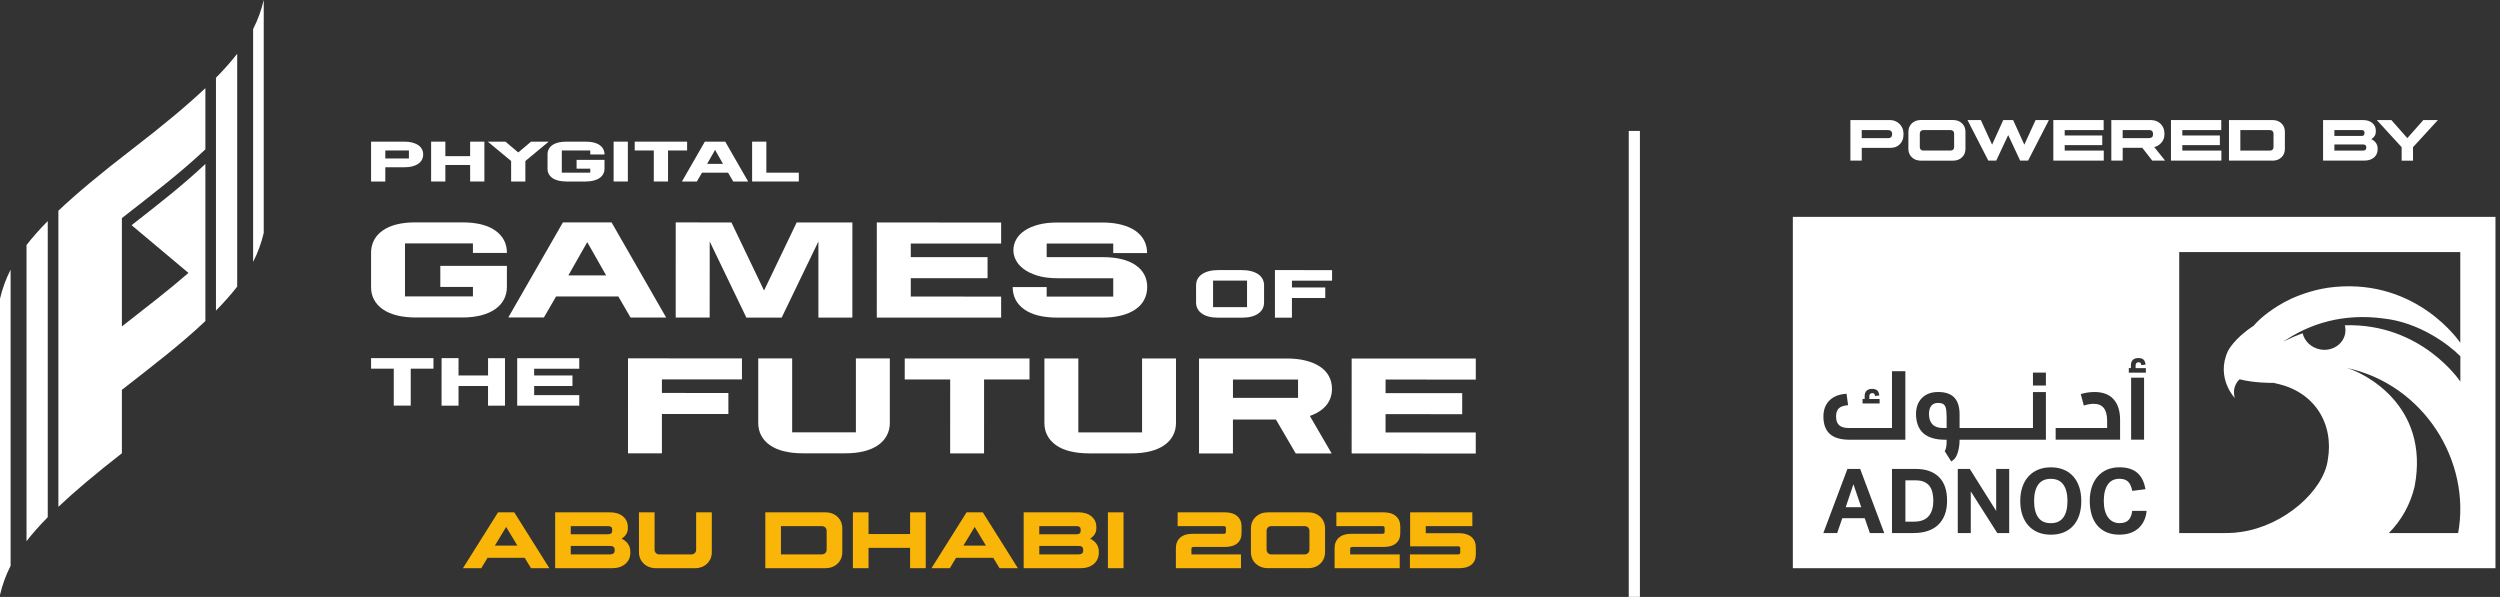 <svg width="356" height="85" viewBox="0 0 356 85" fill="none" xmlns="http://www.w3.org/2000/svg">
<rect x="0" y="0" width="356" height="85" fill="#333333" stroke="none"/>
<g clip-path="url(#clip0_3200_5722)">
<path d="M3.776 77.063C4.613 75.984 5.609 74.857 6.799 73.648V31.479C5.609 32.685 4.613 33.815 3.776 34.894V77.063ZM0 84.714C0.329 83.306 0.805 81.954 1.511 80.573V38.404C0.809 39.781 0.329 41.133 0 42.542V84.714ZM8.314 29.999V72.168C10.65 69.959 13.605 67.472 17.358 64.544V55.512C21.677 52.141 25.819 48.968 29.246 45.719V23.347C26.183 26.247 22.558 29.087 18.738 32.066L26.838 38.865C23.954 41.367 20.71 43.862 17.358 46.48V31.058C21.677 27.687 25.819 24.514 29.246 21.265V12.55C26.62 15.033 23.216 17.861 18.782 21.277C14.347 24.692 10.94 27.52 8.318 30.003M33.776 7.656C32.938 8.734 31.943 9.861 30.753 11.071V44.227C31.943 43.018 32.938 41.891 33.776 40.812V7.656ZM37.556 0C37.226 1.408 36.75 2.761 36.044 4.141V37.298C36.746 35.921 37.226 34.569 37.556 33.161V0Z" fill="white"/>
<path d="M52.84 20.17H57.576C58.004 20.17 58.381 20.214 58.714 20.301C59.048 20.388 59.329 20.511 59.559 20.67C59.789 20.828 59.964 21.023 60.083 21.245C60.202 21.467 60.261 21.717 60.261 21.995C60.261 22.272 60.202 22.522 60.083 22.744C59.964 22.97 59.789 23.161 59.563 23.319C59.337 23.478 59.056 23.601 58.726 23.688C58.393 23.776 58.012 23.819 57.584 23.819H54.867V25.846H52.84V20.17ZM58.23 21.427H54.867V22.562H58.23V21.427Z" fill="white"/>
<path d="M61.391 20.17H63.418V22.236H66.948V20.17H68.975V25.846H66.948V23.494H63.418V25.846H61.391V20.17Z" fill="white"/>
<path d="M72.785 22.927L69.457 20.17H71.972L73.796 21.709L75.621 20.17H78.136L74.812 22.927V25.846H72.785V22.927Z" fill="white"/>
<path d="M79.508 25.719C79.175 25.636 78.897 25.513 78.667 25.354C78.441 25.196 78.266 25.005 78.147 24.783C78.028 24.561 77.969 24.311 77.969 24.037V21.995C77.969 21.431 78.199 20.987 78.659 20.662C79.119 20.337 79.773 20.17 80.63 20.17H83.419C84.272 20.17 84.93 20.333 85.39 20.662C85.85 20.987 86.08 21.435 86.08 21.995H84.053V21.427H80V24.589H84.053V24.021H82.106V22.764H86.08V24.021C86.08 24.299 86.021 24.549 85.902 24.771C85.783 24.997 85.608 25.188 85.382 25.346C85.156 25.505 84.875 25.628 84.541 25.715C84.208 25.802 83.831 25.846 83.411 25.846H80.646C80.222 25.846 79.841 25.802 79.508 25.719Z" fill="white"/>
<path d="M89.406 20.17H87.379V25.846H89.406V20.17Z" fill="white"/>
<path d="M93.1 21.427H90.383V20.17H97.844V21.427H95.127V25.846H93.1V21.427Z" fill="white"/>
<path d="M100.37 20.17H103.273L106.534 25.846H104.408L103.678 24.589H99.965L99.236 25.846H97.109L100.37 20.17ZM102.952 23.331L101.826 21.344L100.699 23.331H102.952Z" fill="white"/>
<path d="M107.102 20.17H109.128V24.589H113.75V25.846H107.102V20.17Z" fill="white"/>
<path d="M56.505 44.91C55.712 44.707 55.045 44.418 54.502 44.037C53.958 43.656 53.546 43.2 53.264 42.672C52.979 42.145 52.84 41.55 52.84 40.891V36.016C52.84 34.676 53.391 33.613 54.486 32.835C55.581 32.054 57.148 31.665 59.186 31.665H65.842C67.881 31.665 69.448 32.058 70.543 32.839C71.638 33.621 72.189 34.68 72.185 36.02H67.346V34.664H57.671V42.208H67.346V40.856H62.701V37.857H72.181V40.86C72.181 41.518 72.038 42.113 71.757 42.648C71.471 43.184 71.058 43.64 70.519 44.021C69.975 44.402 69.309 44.695 68.516 44.901C67.722 45.108 66.822 45.211 65.819 45.211H59.222C58.203 45.211 57.294 45.108 56.505 44.91Z" fill="white"/>
<path d="M80.161 31.669H87.087L94.862 45.219H89.792L88.051 42.216H79.189L77.448 45.211H72.379L80.161 31.665V31.669ZM86.314 39.217L83.624 34.477L80.935 39.217H86.314Z" fill="white"/>
<path d="M96.223 31.673L104.156 31.677L108.801 41.371L113.446 31.677L121.379 31.681L121.375 45.223H116.54V34.386L111.312 45.223H106.282L101.062 34.386L101.058 45.219H96.219L96.223 31.673Z" fill="white"/>
<path d="M124.859 31.682L142.562 31.686V34.684L129.695 34.68V36.616L140.627 36.62V39.619L129.695 39.615V42.229L142.562 42.233V45.231L124.855 45.227L124.859 31.682Z" fill="white"/>
<path d="M145.841 44.048C144.75 43.263 144.207 42.204 144.207 40.875H149.046V42.232H158.526V39.622H150.633C149.483 39.622 148.507 39.495 147.702 39.241C146.896 38.987 146.242 38.67 145.738 38.281C145.234 37.892 144.869 37.468 144.643 37.004C144.417 36.54 144.306 36.087 144.306 35.651C144.306 35.084 144.445 34.556 144.723 34.072C145 33.589 145.405 33.172 145.94 32.815C146.476 32.462 147.13 32.184 147.904 31.982C148.677 31.784 149.57 31.685 150.573 31.685H156.979C157.999 31.685 158.903 31.792 159.697 31.998C160.49 32.204 161.156 32.498 161.7 32.879C162.243 33.259 162.652 33.719 162.929 34.251C163.207 34.786 163.346 35.381 163.346 36.04H158.526V34.683H149.046V36.615H156.979C159.042 36.615 160.625 37 161.72 37.761C162.814 38.523 163.362 39.562 163.362 40.875C163.362 41.534 163.219 42.133 162.937 42.676C162.652 43.219 162.239 43.676 161.7 44.048C161.156 44.421 160.49 44.715 159.697 44.917C158.903 45.123 157.995 45.227 156.979 45.227H150.573C148.511 45.227 146.932 44.83 145.841 44.044" fill="white"/>
<path d="M173.505 45.239C172.486 45.239 171.701 45.044 171.149 44.652C170.598 44.263 170.32 43.732 170.32 43.069V40.63C170.32 40.3 170.392 40.003 170.534 39.733C170.677 39.468 170.884 39.237 171.153 39.051C171.423 38.865 171.756 38.718 172.149 38.615C172.542 38.511 172.994 38.46 173.505 38.46H176.818C177.325 38.46 177.777 38.511 178.174 38.615C178.567 38.718 178.9 38.865 179.17 39.051C179.439 39.237 179.646 39.468 179.789 39.733C179.931 39.999 180.003 40.3 180.003 40.63V43.069C180.003 43.736 179.725 44.263 179.174 44.652C178.622 45.041 177.837 45.239 176.818 45.239H173.505ZM177.579 43.736V39.959H172.74V43.736H177.579Z" fill="white"/>
<path d="M181.551 38.46L189.686 38.464V39.963H183.974L183.97 40.931H188.718V42.434L183.97 42.431V45.239H181.551V38.46Z" fill="white"/>
<path d="M56.073 52.497H52.84V51.002H61.725V52.501L58.488 52.497V57.761H56.073V52.497Z" fill="white"/>
<path d="M62.883 51.002H65.295V53.465L69.499 53.469V51.006H71.911V57.765H69.495V54.965H65.295V57.765H62.879L62.883 51.002Z" fill="white"/>
<path d="M73.648 51.007H82.486V52.506H76.064V53.47H81.522L81.518 54.969L76.064 54.965V56.27H82.486V57.77L73.648 57.766V51.007Z" fill="white"/>
<path d="M89.43 51.03L105.653 51.034V54.029L94.257 54.025V55.957L103.721 55.961V58.956L94.257 58.952V64.552H89.426L89.43 51.03Z" fill="white"/>
<path d="M111.634 64.259C110.84 64.061 110.178 63.771 109.635 63.39C109.095 63.009 108.683 62.553 108.397 62.018C108.115 61.482 107.973 60.887 107.973 60.229V51.034H112.804V61.562H121.88V51.034H126.711V60.229C126.711 60.887 126.568 61.478 126.282 62.014C126.001 62.549 125.588 63.005 125.045 63.386C124.505 63.767 123.839 64.056 123.046 64.255C122.252 64.457 121.356 64.552 120.352 64.552H114.347C113.328 64.552 112.423 64.453 111.634 64.251" fill="white"/>
<path d="M135.305 54.037L128.832 54.033L128.836 51.042L146.602 51.046V54.041L140.133 54.037L140.129 64.564H135.302L135.305 54.037Z" fill="white"/>
<path d="M152.384 64.267C151.591 64.068 150.928 63.779 150.385 63.398C149.845 63.017 149.433 62.561 149.147 62.026C148.865 61.49 148.723 60.895 148.723 60.236V51.042H153.554V61.569H162.63V51.042H167.461V60.236C167.461 60.895 167.318 61.49 167.032 62.022C166.751 62.557 166.338 63.013 165.795 63.394C165.255 63.775 164.589 64.064 163.796 64.263C163.006 64.465 162.106 64.56 161.102 64.56H155.097C154.078 64.56 153.173 64.461 152.384 64.259" fill="white"/>
<path d="M170.746 51.051H183.281C184.296 51.051 185.204 51.158 185.994 51.364C186.787 51.57 187.453 51.86 188.001 52.233C188.548 52.606 188.965 53.058 189.246 53.585C189.528 54.113 189.671 54.708 189.671 55.362C189.671 56.279 189.401 57.064 188.858 57.719C188.318 58.377 187.537 58.877 186.521 59.226L189.631 64.577H184.514L181.694 59.745H175.57V64.573H170.742V51.051H170.746ZM184.843 56.656V54.05H175.573V56.656H184.843Z" fill="white"/>
<path d="M192.477 51.054L210.152 51.058V54.053L197.308 54.048L197.304 55.98L208.216 55.984V58.979L197.304 58.975V61.585H210.148V64.58L192.473 64.576L192.477 51.054Z" fill="white"/>
<path d="M73.232 72.957L78.23 80.91H75.616L74.72 79.434H69.424L68.536 80.91H65.922L70.92 72.957H73.224H73.232ZM72.074 75.035L70.472 77.693H73.677L72.074 75.035Z" fill="#FAB608"/>
<path d="M79.051 72.957H86.881C87.638 72.957 88.249 73.147 88.709 73.532C89.169 73.913 89.404 74.421 89.404 75.047V75.25C89.404 75.841 89.11 76.325 88.519 76.706C88.904 76.888 89.209 77.134 89.427 77.451C89.645 77.764 89.757 78.121 89.757 78.514V78.709C89.757 79.367 89.519 79.899 89.047 80.303C88.575 80.708 87.948 80.91 87.166 80.91H79.055V72.957H79.051ZM86.583 74.921H81.276V76.079H86.583C86.976 76.079 87.174 75.92 87.174 75.603V75.385C87.174 75.075 86.976 74.921 86.583 74.921ZM86.877 77.741H81.276V78.947H86.877C87.083 78.947 87.242 78.899 87.353 78.812C87.468 78.721 87.523 78.597 87.523 78.439V78.245C87.523 77.911 87.309 77.745 86.877 77.745" fill="#FAB608"/>
<path d="M101.361 72.957V78.606C101.361 79.28 101.135 79.831 100.687 80.263C100.234 80.696 99.655 80.91 98.941 80.91H93.42C92.71 80.91 92.127 80.692 91.671 80.263C91.214 79.831 90.988 79.28 90.988 78.606V72.957H93.213V78.276C93.213 78.475 93.277 78.633 93.408 78.76C93.535 78.887 93.698 78.947 93.884 78.947H98.449C98.648 78.947 98.81 78.883 98.937 78.76C99.064 78.637 99.132 78.475 99.132 78.276V72.957H101.357H101.361Z" fill="#FAB608"/>
<path d="M117.525 80.91H108.98V72.957H117.525C118.235 72.957 118.818 73.175 119.27 73.604C119.722 74.036 119.944 74.587 119.944 75.262V78.602C119.944 79.276 119.718 79.827 119.27 80.26C118.818 80.692 118.238 80.906 117.525 80.906M117.033 74.921H111.206V78.943H117.033C117.231 78.943 117.394 78.879 117.521 78.756C117.647 78.633 117.715 78.471 117.715 78.272V75.591C117.715 75.392 117.651 75.234 117.521 75.107C117.39 74.984 117.227 74.921 117.033 74.921Z" fill="#FAB608"/>
<path d="M123.678 72.957V76.047H129.597V72.957H131.826V80.91H129.597V78.014H123.678V80.91H121.453V72.957H123.678Z" fill="#FAB608"/>
<path d="M139.951 72.957L144.949 80.91H142.335L141.439 79.434H136.143L135.255 80.91H132.641L137.639 72.957H139.943H139.951ZM138.793 75.035L137.19 77.693H140.395L138.793 75.035Z" fill="#FAB608"/>
<path d="M145.766 72.957H153.596C154.353 72.957 154.964 73.147 155.424 73.532C155.884 73.913 156.118 74.421 156.118 75.047V75.25C156.118 75.841 155.825 76.325 155.234 76.706C155.619 76.888 155.924 77.134 156.142 77.451C156.36 77.764 156.471 78.121 156.471 78.514V78.709C156.471 79.367 156.233 79.899 155.761 80.303C155.289 80.708 154.663 80.91 153.881 80.91H145.77V72.957H145.766ZM153.298 74.921H147.991V76.079H153.298C153.691 76.079 153.889 75.92 153.889 75.603V75.385C153.889 75.075 153.691 74.921 153.298 74.921ZM153.596 77.741H147.995V78.947H153.596C153.802 78.947 153.961 78.899 154.072 78.812C154.187 78.721 154.242 78.597 154.242 78.439V78.245C154.242 77.911 154.028 77.745 153.596 77.745" fill="#FAB608"/>
<path d="M159.991 72.957H157.766V80.91H159.991V72.957Z" fill="#FAB608"/>
<path d="M167.445 80.91V78.058C167.445 77.415 167.656 76.912 168.068 76.551C168.485 76.19 169.072 76.011 169.829 76.011H174.308C174.383 76.011 174.446 75.988 174.494 75.944C174.542 75.896 174.569 75.837 174.569 75.761V75.17C174.569 75.095 174.545 75.036 174.494 74.988C174.446 74.94 174.383 74.921 174.308 74.921H167.695V72.953H174.399C175.164 72.953 175.755 73.132 176.172 73.489C176.588 73.846 176.799 74.345 176.799 74.988V75.896C176.799 76.539 176.592 77.035 176.184 77.376C175.775 77.717 175.18 77.888 174.399 77.888H169.92C169.845 77.888 169.782 77.911 169.734 77.955C169.682 78.003 169.659 78.062 169.659 78.138V78.943H176.715V80.91H167.445Z" fill="#FAB608"/>
<path d="M188.688 75.262V78.602C188.688 79.276 188.462 79.827 188.014 80.26C187.561 80.692 186.982 80.906 186.268 80.906H180.564C179.854 80.906 179.271 80.688 178.815 80.26C178.359 79.827 178.133 79.276 178.133 78.602V75.262C178.133 74.587 178.359 74.036 178.815 73.604C179.271 73.171 179.854 72.957 180.564 72.957H186.268C186.978 72.957 187.561 73.171 188.014 73.604C188.466 74.036 188.688 74.587 188.688 75.262ZM186.463 78.272V75.591C186.463 75.392 186.399 75.234 186.268 75.107C186.137 74.984 185.975 74.921 185.78 74.921H181.032C180.834 74.921 180.675 74.984 180.548 75.107C180.425 75.234 180.362 75.392 180.362 75.591V78.272C180.362 78.471 180.425 78.629 180.548 78.756C180.671 78.883 180.834 78.943 181.032 78.943H185.78C185.979 78.943 186.141 78.879 186.268 78.756C186.395 78.633 186.463 78.471 186.463 78.272Z" fill="#FAB608"/>
<path d="M190.047 80.91V78.058C190.047 77.415 190.257 76.912 190.67 76.551C191.086 76.19 191.673 76.011 192.431 76.011H196.909C196.984 76.011 197.048 75.988 197.096 75.944C197.143 75.896 197.171 75.837 197.171 75.761V75.17C197.171 75.095 197.147 75.036 197.096 74.988C197.048 74.94 196.984 74.921 196.909 74.921H190.297V72.953H197C197.766 72.953 198.357 73.132 198.773 73.489C199.19 73.846 199.4 74.345 199.4 74.988V75.896C199.4 76.539 199.198 77.035 198.785 77.376C198.377 77.717 197.782 77.888 197 77.888H192.526C192.451 77.888 192.387 77.911 192.34 77.955C192.288 78.003 192.264 78.062 192.264 78.138V78.943H199.321V80.91H190.051H190.047Z" fill="#FAB608"/>
<path d="M207.767 80.91H200.77V78.943H207.675C207.751 78.943 207.814 78.919 207.862 78.875C207.909 78.832 207.937 78.768 207.937 78.693V78.046C207.937 77.971 207.913 77.911 207.862 77.864C207.814 77.816 207.751 77.796 207.675 77.796H200.801V72.957H209.663V74.924H203.027V75.924H207.763C208.52 75.924 209.107 76.103 209.528 76.46C209.948 76.817 210.158 77.32 210.158 77.971V78.927C210.158 79.569 209.952 80.061 209.544 80.402C209.135 80.743 208.54 80.914 207.759 80.914" fill="#FAB608"/>
<path d="M262.829 72.224H265.039L263.928 68.951L262.829 72.224ZM292.031 68.186C291.23 68.186 290.635 68.459 290.242 69.011C289.85 69.562 289.655 70.339 289.655 71.343C289.655 72.347 289.85 73.136 290.242 73.683C290.635 74.227 291.23 74.5 292.031 74.5C292.833 74.5 293.428 74.227 293.82 73.683C294.213 73.14 294.407 72.358 294.407 71.343C294.407 70.328 294.213 69.562 293.82 69.011C293.428 68.459 292.833 68.186 292.031 68.186ZM274.741 69.185C274.547 68.939 274.293 68.745 273.979 68.61C273.67 68.475 273.285 68.404 272.837 68.404H271.33V74.282H272.555C273.051 74.282 273.472 74.211 273.821 74.072C274.17 73.933 274.451 73.731 274.67 73.465C274.888 73.199 275.046 72.886 275.15 72.525C275.253 72.164 275.304 71.755 275.304 71.303C275.304 70.851 275.261 70.458 275.169 70.094C275.078 69.733 274.935 69.427 274.741 69.181V69.185ZM276.708 57.535C276.534 57.432 276.288 57.377 275.971 57.377C275.55 57.377 275.233 57.511 275.015 57.785C274.797 58.059 274.685 58.452 274.685 58.959C274.685 60.197 275.332 60.943 276.625 60.943H277.2V59.467C277.2 58.912 277.161 58.372 277.085 58.099C277.006 57.825 276.883 57.638 276.708 57.531V57.535ZM255.301 30.884V80.91H355.354V30.884H255.301ZM303.142 52.414H303.443V52.01C303.443 51.681 303.534 51.431 303.717 51.252C303.899 51.074 304.157 50.986 304.494 50.986C304.832 50.986 305.066 51.058 305.224 51.197C305.383 51.34 305.486 51.578 305.534 51.915L304.919 51.998C304.899 51.843 304.863 51.736 304.808 51.677C304.752 51.617 304.661 51.589 304.534 51.589C304.252 51.589 304.11 51.748 304.11 52.069V52.422H305.573V53.065H303.142V52.422V52.414ZM305.315 53.779V62.612H303.471V53.779H305.315ZM292.726 60.947H300.056V59.963C300.056 59.126 299.897 58.507 299.584 58.106C299.27 57.706 298.786 57.504 298.128 57.504C297.708 57.504 297.243 57.587 296.736 57.749L296.299 56.123C296.918 55.921 297.581 55.822 298.279 55.822C299.445 55.822 300.341 56.163 300.964 56.845C301.587 57.527 301.9 58.507 301.9 59.784V62.612H292.726V60.947ZM289.493 53.057H291.337V54.901H289.493V53.057ZM265.225 56.805H265.527V56.401C265.527 56.072 265.618 55.822 265.8 55.643C265.983 55.465 266.241 55.377 266.578 55.377C266.915 55.377 267.149 55.449 267.308 55.588C267.466 55.73 267.569 55.968 267.617 56.306L267.002 56.389C266.982 56.234 266.947 56.127 266.891 56.068C266.836 56.008 266.744 55.98 266.617 55.98C266.336 55.98 266.193 56.139 266.193 56.46V56.813H267.657V57.456H265.225V56.813V56.805ZM260.041 57.654C260.295 57.182 260.672 56.805 261.167 56.536C261.663 56.262 262.258 56.107 262.948 56.072L263.167 57.698C262.556 57.745 262.119 57.892 261.854 58.142C261.588 58.392 261.457 58.777 261.457 59.297C261.457 59.872 261.604 60.288 261.901 60.554C262.199 60.82 262.663 60.95 263.301 60.95H269.418V52.863H271.322V62.617H263.385C262.119 62.617 261.179 62.343 260.568 61.795C259.958 61.248 259.652 60.415 259.652 59.297C259.652 58.678 259.779 58.13 260.033 57.658L260.041 57.654ZM266.268 75.905L265.539 73.794H262.341L261.612 75.905H259.644L263.071 66.777H264.888L268.315 75.905H266.268ZM276.942 73.287C276.724 73.858 276.411 74.338 276.002 74.73C275.594 75.123 275.094 75.417 274.507 75.611C273.92 75.805 273.254 75.905 272.512 75.905H269.418V66.777H272.829C274.225 66.777 275.316 67.158 276.094 67.916C276.875 68.674 277.264 69.8 277.264 71.291C277.264 72.049 277.157 72.715 276.939 73.287H276.942ZM277.855 65.71L276.923 64.243C277.105 64.001 277.2 63.569 277.2 62.831V62.617H276.954C275.626 62.617 274.606 62.315 273.9 61.708C273.194 61.101 272.841 60.106 272.841 58.967C272.841 58.003 273.123 57.238 273.69 56.671C274.257 56.103 275.023 55.822 275.998 55.822C277.026 55.822 277.791 56.087 278.295 56.615C278.795 57.143 279.045 57.94 279.045 59.007V60.95H289.493V55.826H291.337V62.617H279.045C279.045 63.691 278.791 64.862 278.287 65.377C278.16 65.504 278.017 65.619 277.859 65.714L277.855 65.71ZM286.113 75.905H284.412L280.639 69.975V75.905H278.787V66.777H280.5L284.257 72.759V66.777H286.109V75.905H286.113ZM296.089 73.338C295.899 73.925 295.617 74.429 295.244 74.846C294.875 75.262 294.419 75.583 293.884 75.805C293.348 76.028 292.733 76.139 292.043 76.139C291.353 76.139 290.754 76.028 290.215 75.805C289.679 75.583 289.223 75.266 288.846 74.846C288.469 74.429 288.184 73.925 287.985 73.338C287.787 72.751 287.684 72.085 287.684 71.343C287.684 70.601 287.783 69.939 287.985 69.348C288.184 68.761 288.477 68.257 288.854 67.841C289.235 67.424 289.691 67.103 290.227 66.881C290.762 66.658 291.369 66.547 292.043 66.547C292.718 66.547 293.332 66.658 293.872 66.881C294.407 67.103 294.864 67.42 295.232 67.841C295.601 68.257 295.887 68.761 296.081 69.348C296.276 69.935 296.375 70.601 296.375 71.343C296.375 72.085 296.28 72.747 296.089 73.338ZM305.331 74.096C305.149 74.508 304.895 74.865 304.578 75.171C304.256 75.472 303.868 75.71 303.404 75.881C302.94 76.051 302.4 76.135 301.785 76.135C301.095 76.135 300.488 76.02 299.965 75.79C299.441 75.559 299.001 75.234 298.648 74.818C298.295 74.401 298.029 73.894 297.85 73.302C297.672 72.712 297.581 72.057 297.581 71.339C297.581 70.621 297.68 69.935 297.874 69.344C298.069 68.757 298.35 68.253 298.719 67.837C299.084 67.42 299.528 67.099 300.048 66.877C300.567 66.654 301.155 66.543 301.813 66.543C302.392 66.543 302.896 66.615 303.328 66.762C303.757 66.908 304.122 67.115 304.415 67.388C304.709 67.662 304.947 67.987 305.125 68.372C305.304 68.757 305.434 69.185 305.522 69.661L303.63 69.903C303.534 69.368 303.356 68.943 303.086 68.638C302.817 68.332 302.392 68.178 301.813 68.178C301.079 68.178 300.524 68.451 300.147 69.003C299.766 69.554 299.58 70.332 299.58 71.335C299.58 72.339 299.782 73.128 300.187 73.675C300.591 74.219 301.135 74.493 301.817 74.493C302.404 74.493 302.836 74.342 303.114 74.04C303.392 73.739 303.562 73.306 303.63 72.743H305.676C305.633 73.227 305.522 73.679 305.339 74.092L305.331 74.096ZM350.039 75.909H340.17C341.967 74.096 343.228 71.851 343.843 69.269C346.068 57.543 336.398 53.002 334.145 52.383C345.172 54.743 351.907 65.683 350.039 75.909ZM350.348 54.33C350.348 54.33 344.843 45.989 333.903 46.318C334.006 46.714 334.026 47.135 333.938 47.559C333.613 49.114 331.995 50.094 330.325 49.745C329.075 49.483 328.147 48.559 327.897 47.456C326.176 48.071 325.061 48.714 325.061 48.714C328.861 46.068 333.681 44.584 339.408 45.35C344.545 45.921 348.69 49.047 350.356 50.733V54.33H350.348ZM350.348 48.813C350.348 48.813 344.323 39.757 332.483 40.86C329.888 41.082 327.568 41.951 326.219 42.561C323.574 43.819 321.749 45.409 320.987 46.31C320.968 46.338 320.944 46.361 320.92 46.389C318.076 48.23 317.239 50.026 317.239 50.026C315.51 53.838 318.231 56.675 318.231 56.675C317.759 54.937 318.905 54.029 318.933 54.009C320.972 54.552 323.617 54.529 323.812 54.525C323.923 54.564 324.03 54.592 324.125 54.612C329.555 55.742 332.383 60.296 331.479 65.492C330.876 69.879 325.295 74.846 319.191 75.738C317.775 75.96 317.176 75.901 314.589 75.909H310.321V35.89H350.344V48.817L350.348 48.813Z" fill="white"/>
<path d="M269.125 17.096C269.664 17.096 270.12 17.282 270.493 17.651C270.866 18.02 271.056 18.476 271.056 19.008V19.182C271.056 19.733 270.886 20.182 270.545 20.531C270.204 20.88 269.767 21.054 269.232 21.054H265.114V22.871H263.496V17.096H269.125ZM268.875 18.52H265.11V19.674H268.883C269.049 19.674 269.18 19.63 269.283 19.539C269.386 19.448 269.434 19.333 269.434 19.19V19.015C269.434 18.873 269.383 18.754 269.275 18.663C269.172 18.567 269.037 18.524 268.871 18.524L268.875 18.52Z" fill="white"/>
<path d="M279.881 18.77V21.197C279.881 21.685 279.719 22.09 279.39 22.403C279.06 22.716 278.64 22.875 278.124 22.875H273.519C273.003 22.875 272.579 22.716 272.25 22.403C271.921 22.09 271.754 21.689 271.754 21.197V18.77C271.754 18.282 271.921 17.877 272.25 17.564C272.579 17.25 273.003 17.092 273.519 17.092H278.124C278.64 17.092 279.064 17.25 279.39 17.564C279.719 17.877 279.881 18.278 279.881 18.77ZM278.267 20.955V19.008C278.267 18.865 278.219 18.746 278.128 18.659C278.033 18.567 277.918 18.524 277.775 18.524H273.864C273.725 18.524 273.61 18.571 273.519 18.659C273.424 18.75 273.38 18.865 273.38 19.008V20.955C273.38 21.098 273.428 21.217 273.519 21.304C273.614 21.395 273.729 21.439 273.864 21.439H277.775C277.918 21.439 278.037 21.395 278.128 21.304C278.223 21.213 278.267 21.098 278.267 20.955Z" fill="white"/>
<path d="M291.762 17.096L288.799 22.871H287.669L285.967 19.234L284.265 22.871H283.135L280.172 17.096H282.072L283.674 20.602L285.265 17.096H286.669L288.264 20.602L289.866 17.096H291.766H291.762Z" fill="white"/>
<path d="M299.36 20.666H294.013V21.443H299.574V22.871H292.395V17.096H299.558V18.524H294.013V19.293H299.36V20.67V20.666Z" fill="white"/>
<path d="M300.652 22.871V17.096H306.257C306.828 17.096 307.296 17.274 307.665 17.631C308.03 17.988 308.213 18.444 308.213 18.992V19.146C308.213 19.575 308.082 19.952 307.816 20.277C307.55 20.602 307.201 20.828 306.769 20.955L308.312 22.871H306.479L305.059 21.046H302.271V22.871H300.652ZM306.047 18.52H302.267V19.666H306.055C306.221 19.666 306.352 19.619 306.448 19.531C306.543 19.44 306.59 19.317 306.59 19.162V19.023C306.59 18.869 306.543 18.746 306.444 18.655C306.344 18.563 306.214 18.52 306.047 18.52Z" fill="white"/>
<path d="M316.11 20.666H310.763V21.443H316.324V22.871H309.145V17.096H316.308V18.524H310.763V19.293H316.11V20.67V20.666Z" fill="white"/>
<path d="M323.61 22.871H317.406V17.096H323.61C324.126 17.096 324.55 17.254 324.875 17.568C325.205 17.881 325.367 18.282 325.367 18.774V21.201C325.367 21.689 325.205 22.094 324.875 22.407C324.546 22.72 324.126 22.879 323.61 22.879V22.871ZM323.257 18.52H319.025V21.443H323.257C323.4 21.443 323.519 21.399 323.61 21.308C323.705 21.217 323.749 21.102 323.749 20.959V19.012C323.749 18.869 323.701 18.75 323.61 18.663C323.515 18.571 323.4 18.528 323.257 18.528V18.52Z" fill="white"/>
<path d="M330.801 17.096H336.485C337.036 17.096 337.477 17.235 337.814 17.512C338.151 17.79 338.317 18.159 338.317 18.615V18.762C338.317 19.19 338.103 19.543 337.675 19.817C337.957 19.948 338.175 20.13 338.337 20.356C338.496 20.586 338.575 20.84 338.575 21.13V21.269C338.575 21.749 338.405 22.133 338.06 22.427C337.715 22.72 337.262 22.867 336.695 22.867H330.805V17.092L330.801 17.096ZM336.271 18.52H332.415V19.361H336.271C336.556 19.361 336.699 19.246 336.699 19.016V18.857C336.699 18.631 336.556 18.52 336.271 18.52ZM336.485 20.57H332.415V21.447H336.485C336.632 21.447 336.751 21.415 336.83 21.348C336.913 21.28 336.953 21.189 336.953 21.074V20.935C336.953 20.694 336.794 20.57 336.481 20.57H336.485Z" fill="white"/>
<path d="M338.457 17.096H340.528L342.804 19.67L345.081 17.096H347.152L343.614 20.959V22.875H341.995V20.959L338.457 17.096Z" fill="white"/>
<path d="M233.524 18.646H231.934V84.996H233.524V18.646Z" fill="white"/>
</g>
<defs>
<clipPath id="clip0_3200_5722">
<rect width="355.351" height="85" fill="white"/>
</clipPath>
</defs>
</svg>

